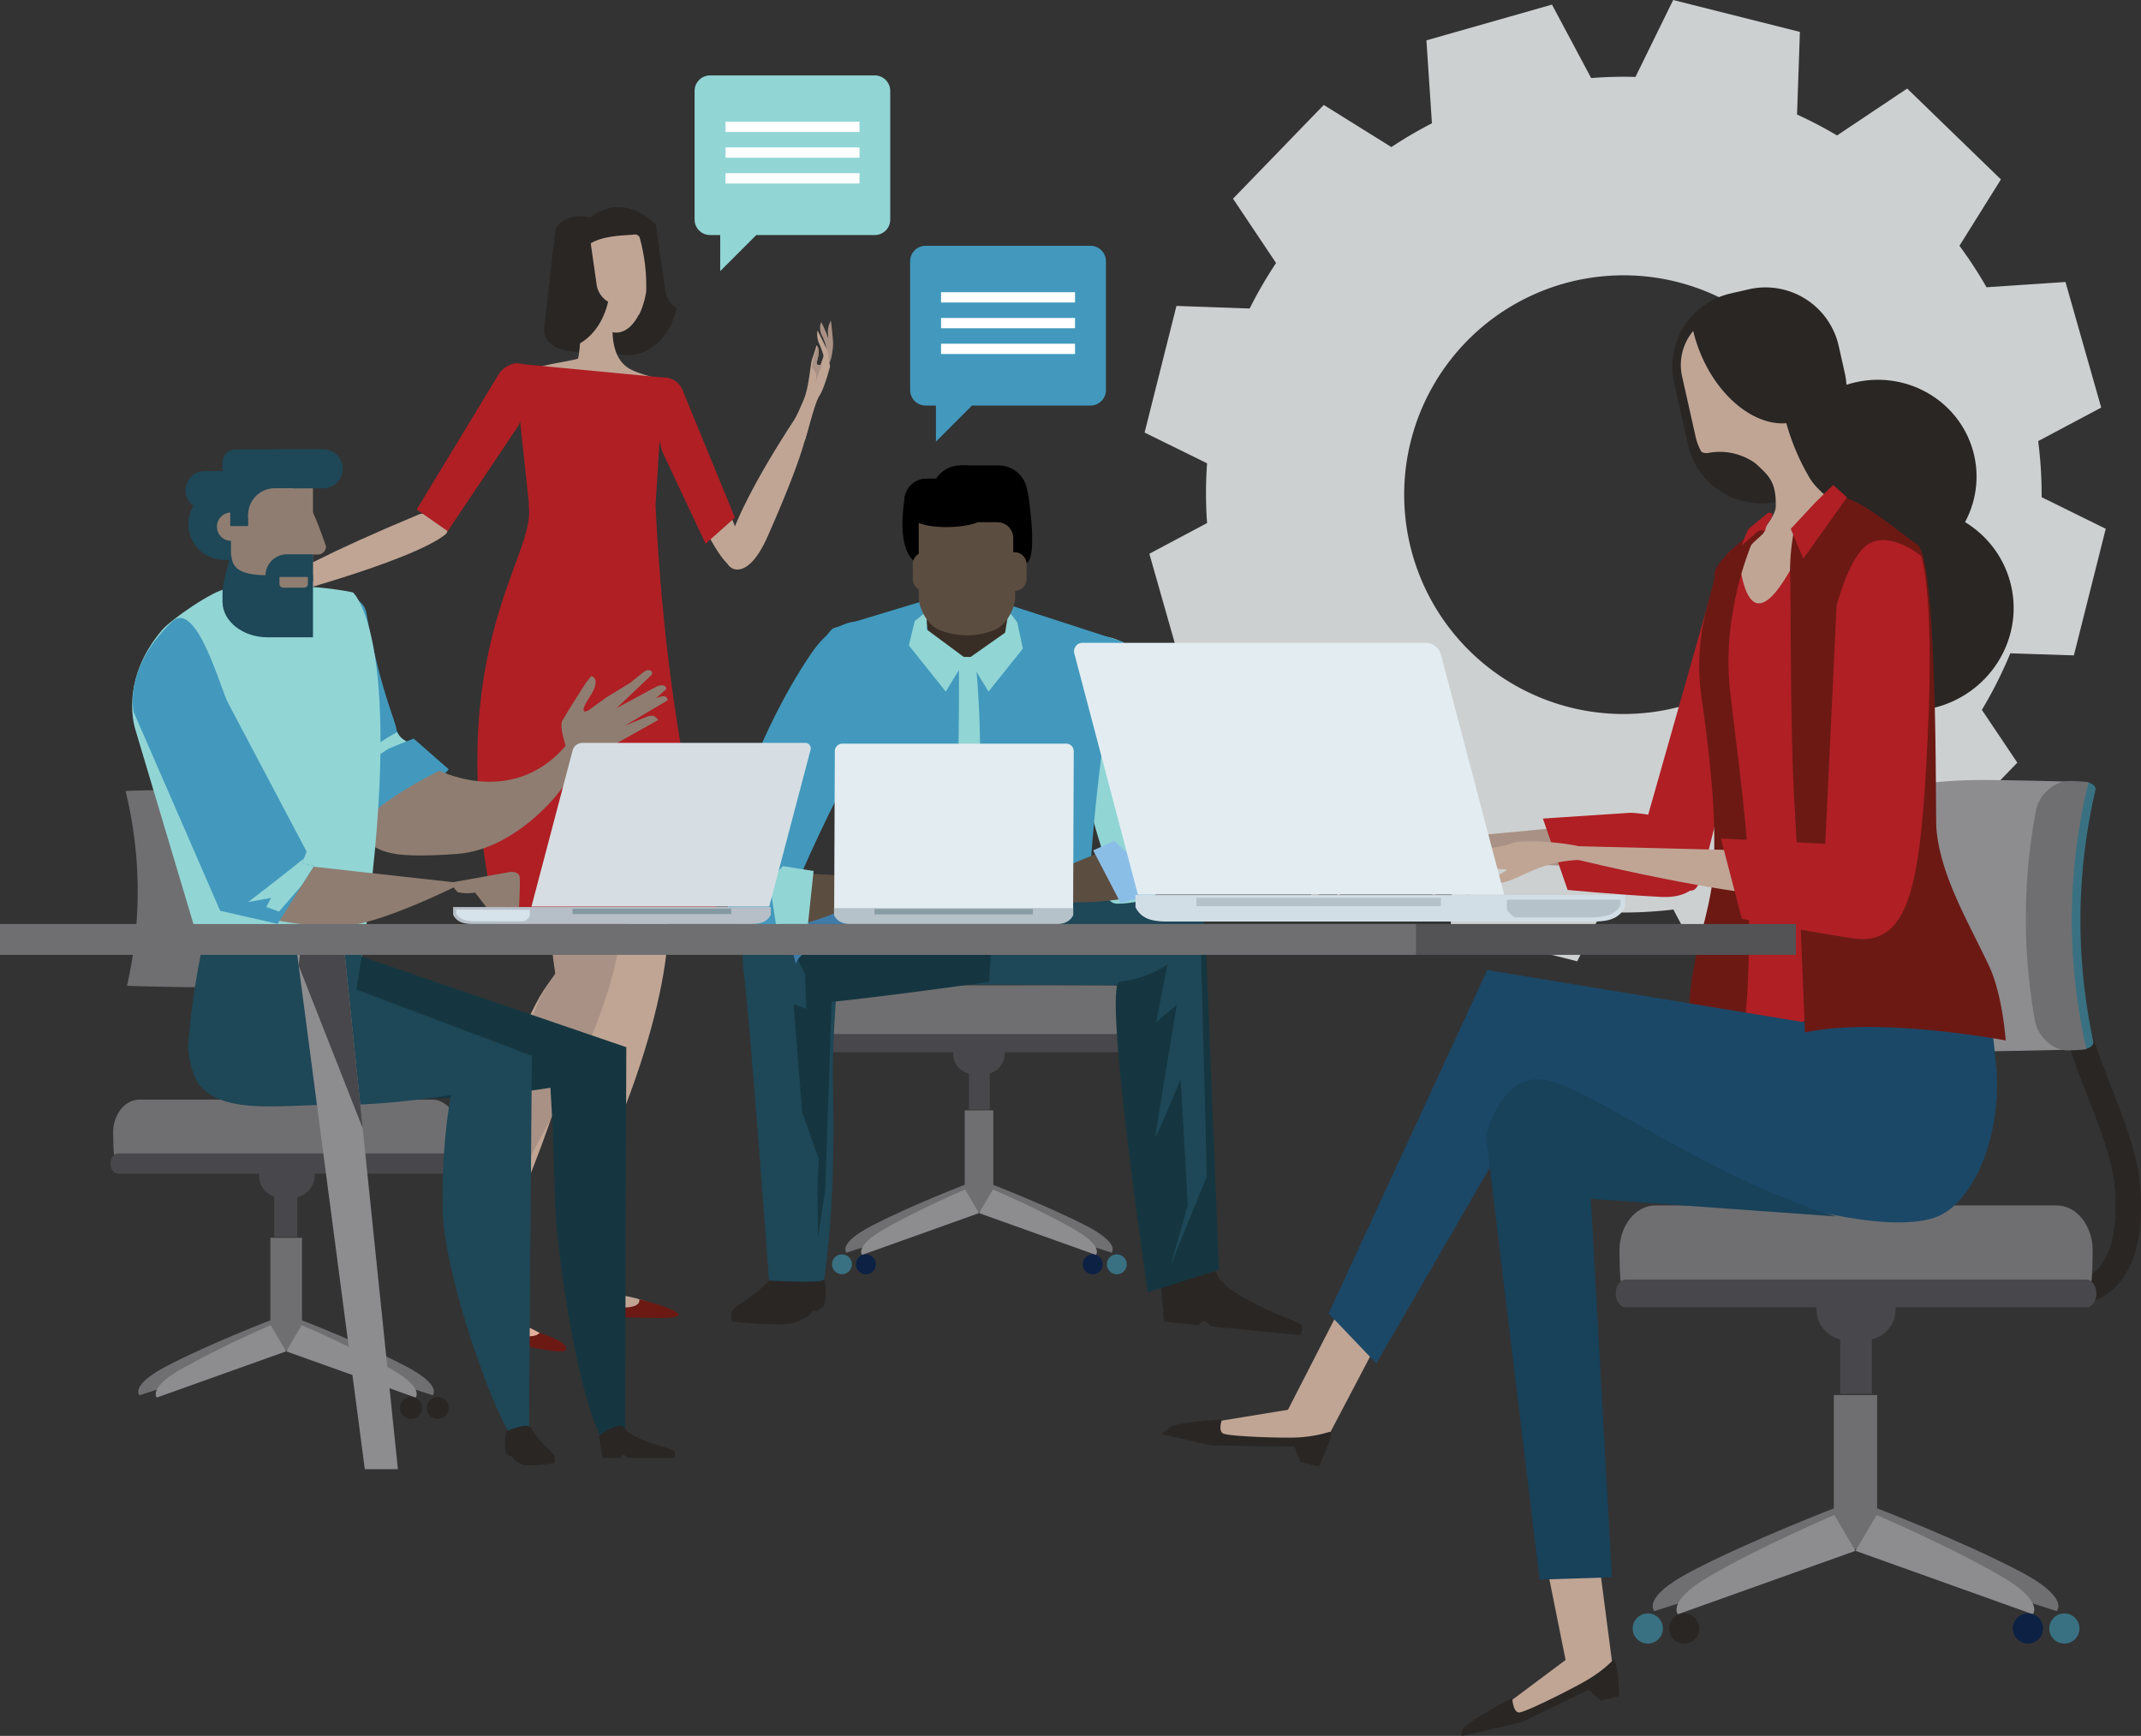 <svg id="af31a253-fca3-46d7-a042-11975f8eaaef" data-name="Layer 1" xmlns="http://www.w3.org/2000/svg" xmlns:xlink="http://www.w3.org/1999/xlink" width="567.8" height="460.34" viewBox="0 0 567.8 460.34"><rect x="0" y="0" width="567.8" height="460.34" fill="#333333" stroke="none"/><defs><clipPath id="a05d001f-58cf-4c51-b2bb-d26d3ee54a61"><rect width="567.8" height="460.34" fill="none"/></clipPath></defs><g clip-path="url(#a05d001f-58cf-4c51-b2bb-d26d3ee54a61)"><path d="M446.51,187.12a58.17,58.17,0,1,1,40-71.87,58.16,58.16,0,0,1-40,71.87M550,173.8l8.45-33.57-17-8.38a111.38,111.38,0,0,0-.92-14.87l16.72-8.89-9.48-33.31-20.94,1.4a110.68,110.68,0,0,0-7.18-11l11-17.6-24.86-24.1-18.6,12.44a112.48,112.48,0,0,0-10.61-5.55l.76-21.91L443.73,0l-10,20.4a110.09,110.09,0,0,0-11.75.3L411.59,1.22l-33.3,9.48,1.46,22A111.26,111.26,0,0,0,369,39L351.07,27.83,327,52.69l11.42,17.06a110.51,110.51,0,0,0-7,12.06L312,81.13l-8.45,33.58,16.57,8.15a108.87,108.87,0,0,0,0,15.85l-15.31,8.14,9.48,33.3,16.45-1.09a110.86,110.86,0,0,0,8.84,15.24l-8.17,13.07,24.86,24.1,12.53-8.39a110.52,110.52,0,0,0,16.41,9.13l-.5,14.28,33.58,8.44,6.44-13.09a110.76,110.76,0,0,0,19.05-.64l6.64,12.5,33.31-9.47-1-15.23a110.36,110.36,0,0,0,15.42-9.9l12.82,8L535,202.25l-9.4-14a112.49,112.49,0,0,0,7.54-15Z" fill="#cdd0d0"/></g><g clip-path="url(#a05d001f-58cf-4c51-b2bb-d26d3ee54a61)"><path d="M493.65,103.62c-2.51.75-2.36.59-2.36.59a9.71,9.71,0,0,1-1.86,5.82c-1,1.22-4.65,4.65-4.65,4.65l-5.39,5.15L476.71,122s-1.62,1.12-1.78,1.72c-.46,1.72,1,1.43,1,1.43l11.15-7.59-8.42,9.81s-.87,1.44-.33,2.13.87.27.87.27l12.08-8.86-3.78,5.55s-.81,1.43-.33,2.13.66,1,.66,1l9.22-10.23s-.9-16.52-3.42-15.77" fill="#e8d6b9"/></g><g clip-path="url(#a05d001f-58cf-4c51-b2bb-d26d3ee54a61)"><path d="M488.28,119.68l-5.52,7.26a7.4,7.4,0,0,0-1.65,2.58,1.2,1.2,0,0,0,.81,1.53l9.38-10.12Z" fill="#e8d6b9"/></g><g clip-path="url(#a05d001f-58cf-4c51-b2bb-d26d3ee54a61)"><path d="M275,170.73c-2.23,1.28-6.51,3.17-5.06,4l7.8-3.08,4.11.08,2.38,2.3,1.55-2.3c1-.25,1.78-.54,1.28-2.22l.69-.94c-3.08-.6-4.36-.94-5.31-.77l-3.85,1a16.89,16.89,0,0,0-3.59,1.88" fill="#e8d6b9"/></g><g clip-path="url(#a05d001f-58cf-4c51-b2bb-d26d3ee54a61)"><path d="M176.42,77.17l-2.49-17.51c-3.2-3.38-7.31-5.2-11.5-4.6-8.08,1.15-13.38,10.82-11.85,21.59s9.33,18.57,17.4,17.43c5.66-.81,10-5.79,11.49-12.39a6.38,6.38,0,0,1-3.05-4.52" fill="#292624"/></g><g clip-path="url(#a05d001f-58cf-4c51-b2bb-d26d3ee54a61)"><path d="M144.34,87.21C144,90,147,92.63,150.91,93.07l9,1c3.95.45,7.4-1.46,7.71-4.26l2.87-25.51c.31-2.79-2.63-5.42-6.57-5.87l-9-1c-3.94-.45-7.39,1.46-7.7,4.26Z" fill="#292624"/></g><g clip-path="url(#a05d001f-58cf-4c51-b2bb-d26d3ee54a61)"><path d="M167.77,98.21c5.33,2.32,8,1.61,3.92,3.32-2,2.39-27-1-28.36-4.11-.22-.53,9.95-2,10-2.38A32.07,32.07,0,0,0,153,81.68a.77.77,0,0,1,.67-.7c1.9.06,3.81.08,5.72.14.32,0,4,.85,3.21,2.64-.42,4.9-.44,12,5.2,14.45" fill="#c0a595"/></g><g clip-path="url(#a05d001f-58cf-4c51-b2bb-d26d3ee54a61)"><path d="M169.5,83.44c.09-.18.17-.36.25-.54l.08-.17c.1-.22.19-.45.29-.69,0-.07,0-.13.07-.19s.13-.36.19-.55l.11-.3.15-.47c0-.11.06-.22.1-.33s.11-.42.17-.63.08-.32.11-.48.08-.3.11-.44l.09-.45c0-.13.05-.26.08-.4l.06-.31h0A47.58,47.58,0,0,0,169.64,63a1.3,1.3,0,0,0-1.43-.8c-4.4.48-17.81-.17-14.37,12.06h0s.2,1.08.3,1.56l0,.13c.11.48.22,1,.35,1.42a.64.64,0,0,0,0,.09c.13.48.27.94.42,1.39a.08.08,0,0,0,0,0c1.9,5.76,5.26,9.57,8.82,9.34,2.07-.14,3.9-1.64,5.27-4h0l0,0c.1-.19.21-.38.3-.57l.09-.17" fill="#c0a595"/></g><g clip-path="url(#a05d001f-58cf-4c51-b2bb-d26d3ee54a61)"><path d="M218.71,96.19s.93.44,1.32-.27a14.54,14.54,0,0,0,.92-4.79c0-1.06-.58-6.11-.58-6.11a5.91,5.91,0,0,0-.78,3.61c.35,3-.88,7.56-.88,7.56" fill="#a99185"/></g><g clip-path="url(#a05d001f-58cf-4c51-b2bb-d26d3ee54a61)"><path d="M218.8,95.49c.85-1.72.41-3.89-.72-6.33a4.37,4.37,0,0,1-.3-3.76,31.36,31.36,0,0,1,2.15,5.18,9.44,9.44,0,0,1,.65,3.34c-.13,3.33-4,6-1.78,1.57" fill="#a99185"/></g><g clip-path="url(#a05d001f-58cf-4c51-b2bb-d26d3ee54a61)"><path d="M172.64,345.55a42,42,0,0,0-7.47-2c-3.22-.66-5.66-.69-6.8-1.92-1.88-2-.55-8.3-1.49-8.1-4.57,1-6.48,11.76-3.84,13.14s17.66,1.17,18.89,1.09,1.09-2.45.71-2.17" fill="#c0a595"/></g><g clip-path="url(#a05d001f-58cf-4c51-b2bb-d26d3ee54a61)"><path d="M153.71,193.93a64.16,64.16,0,0,0-17-.87c.82,7.39,2,15.48,3.5,24.18,6-7.34,18.78-4.34,21.83-1.07.7-5,1.24-10.1,1.59-15.4.1-1.52.16-3,.19-4.55-3.25-.87-6.63-1.65-10.1-2.29" fill="#e3ae9a"/></g><g clip-path="url(#a05d001f-58cf-4c51-b2bb-d26d3ee54a61)"><path d="M118.22,141.65c-9.06,7.39-48.16,17.56-48.16,17.56s-8.43-2.12,41.11-22.82c2.47-1,9.29,3.44,7,5.26" fill="#c0a595"/></g><g clip-path="url(#a05d001f-58cf-4c51-b2bb-d26d3ee54a61)"><path d="M67.71,161.16s-3.13,1.17-4.07,2.55c-.66,1-3,6-3,6a6.49,6.49,0,0,0,2.81-2.9,22.2,22.2,0,0,1,4.26-5.64" fill="#e3ae9a"/></g><g clip-path="url(#a05d001f-58cf-4c51-b2bb-d26d3ee54a61)"><path d="M65.07,163.89c-2,.53-3.51,2.46-4.7,5.13a4.82,4.82,0,0,1-2.9,2.94,33.57,33.57,0,0,1,2.74-5.48c.61-1.06,1.28-2.1,2-3.1,2.25-3.29,8.11-.85,2.9.51" fill="#e3ae9a"/></g><g clip-path="url(#a05d001f-58cf-4c51-b2bb-d26d3ee54a61)"><path d="M70.8,159.86c-.34,1.43-2.6,3.06-2.53,4a10.1,10.1,0,0,0,1.06,4c-3.06-.37-3-4.75-4.17-6.25s6.52-5.45,5.64-1.75" fill="#e3ae9a"/></g><g clip-path="url(#a05d001f-58cf-4c51-b2bb-d26d3ee54a61)"><path d="M86.47,152.59c-5.33,1.37-11.48,2.82-14,4.75-3.64,2.74-4.31,5.75-7.37,6.55a8.85,8.85,0,0,0-1,.38c-.86.35-1.88.58-2.22.77s-1.39.94-1.11.49c2.53-4,5.74-8.28,6.76-8.82,2.07-1.13,13.81-6.84,18.61-8.06,5.41-1.38,7.53,2.09.33,3.94" fill="#c0a595"/></g><g clip-path="url(#a05d001f-58cf-4c51-b2bb-d26d3ee54a61)"><path d="M65,163.44s-.3-1.1-1.16-.91a15.77,15.77,0,0,0-4.61,2.68c-.9.72-4.63,4.84-4.63,4.84a6.45,6.45,0,0,0,3.55-1.94c2.19-2.41,6.85-4.67,6.85-4.67" fill="#e3ae9a"/></g><g clip-path="url(#a05d001f-58cf-4c51-b2bb-d26d3ee54a61)"><path d="M93.56,144.85c3.51,1.41,13.72-1.34,13.74.64-9.37,5.61-37.82,10.24-37.82,10.24Z" fill="#c0a595"/></g><g clip-path="url(#a05d001f-58cf-4c51-b2bb-d26d3ee54a61)"><path d="M182.93,116.62c4.86,3.6,9.18,16.25,12.52,24.26a14.69,14.69,0,0,1,1.19,7.93S195,159.4,182.38,130.54c-3.16-7.22-1.28-15.27.55-13.92" fill="#c0a595"/></g><g clip-path="url(#a05d001f-58cf-4c51-b2bb-d26d3ee54a61)"><path d="M192.64,148.34c.07-10.66,19.15-38.76,19.15-38.76s10-8.47-8.27,32.81c-5.5,12.4-10.9,8.58-10.88,6" fill="#c0a595"/></g><g clip-path="url(#a05d001f-58cf-4c51-b2bb-d26d3ee54a61)"><path d="M218.77,93.39l.81.52.55,3.27s-1.47,5.77-2.81,7.76-3.36,10.9-3.9,11.9-5.82.94-5.82.94,4.24-8.48,5.63-12,1.66-9.18,2.15-10.57a37.13,37.13,0,0,0,1.14-3.63s1.21.63.1,4.43c-.29,1,1,.8,1,.8Z" fill="#c0a595"/></g><g clip-path="url(#a05d001f-58cf-4c51-b2bb-d26d3ee54a61)"><path d="M172.63,228.66c-2.1-1.13-6,1.5-8.8,6.79-5.46,10.39-7.35,24.71-8.61,42.44-1.32,18.76-1.6,32.75-1.54,44.33.06,11.43-5,27.3,3.6,25.94-.74-15.73,2.29-39,7.12-51.09,16.49-41.39,14.7-64.95,8.23-68.41" fill="#c0a595"/></g><g clip-path="url(#a05d001f-58cf-4c51-b2bb-d26d3ee54a61)"><path d="M143.11,353.49a36.8,36.8,0,0,0-5.77-2.64c-2.53-1-4.55-1.4-5.24-2.45-1.13-1.74-.43-6.72-1.25-6.73-4-.06-5.46,8.9-4.54,10.33,1.2,1.88,14.72,2.76,15.76,2.91s1.42-1.55,1-1.42" fill="#e3ae9a"/></g><g clip-path="url(#a05d001f-58cf-4c51-b2bb-d26d3ee54a61)"><path d="M149.79,262.62c-1.84-.72.22-7.2-3.43-2.93-6,6.95-11.31,22.76-12.4,31.31-1.75,13.57-4.83,35.11-5.65,44.29-.73,8.26-4.76,18.06,2.58,16.63,0-11.63,4.9-28.46,8.56-37.46,12.49-30.74,16-49.67,10.34-51.84" fill="#c0a595"/></g><g clip-path="url(#a05d001f-58cf-4c51-b2bb-d26d3ee54a61)"><path d="M143.1,353.47c-2.2,2.53-10.86-1-13.32-1.62-4.3-1-3.84-2.56-3.86-2.5-.44,1.39-1,3.31,1.32,4.35,2.15.95,4.82,1.16,7,1.89s14.9,3.89,15.79,2.4c1.18-2-6.85-4.58-6.89-4.52" fill="#6c1914"/></g><g clip-path="url(#a05d001f-58cf-4c51-b2bb-d26d3ee54a61)"><path d="M159.82,173.19c-3.18-.82-3.42,1.57-6.15,7.48-5.38,11.56-9.16,28.81-8.84,47.32.37,21.69,3.41,40.69,7.85,52.72,4.93-8.44,8.32-13.26,12-32.11,8.23-41.74,4.88-72.9-4.9-75.41" fill="#a99185"/></g><g clip-path="url(#a05d001f-58cf-4c51-b2bb-d26d3ee54a61)"><path d="M153.77,253.23c-1.67-.85-5,2.81-7.52,6.38-4.92,7-7,15.77-9.84,27.86-3.29,14.17-4.62,26.84-4,35.11,3.88-6.14,7.18-14.1,11.7-22.32,27.36-49.68,14.86-44.45,9.7-47" fill="#a99185"/></g><g clip-path="url(#a05d001f-58cf-4c51-b2bb-d26d3ee54a61)"><path d="M160.68,170.55c-3.17-.67-3.31,1.51-5.79,6.95C150,188.17,146.94,204,148,220.85c1,15.78,3.51,30,7,40.56.87,2.68,4.4,2.77,5.1.34a198,198,0,0,0,5-25.67c5.52-38.32,5.41-63.46-4.35-65.53" fill="#a99185"/></g><polygon points="173.8 134.87 140.38 134.59 136.29 96.36 175.95 100.13 173.8 134.87" fill="#af1f24"/><g clip-path="url(#a05d001f-58cf-4c51-b2bb-d26d3ee54a61)"><path d="M132.9,249.82q28.33-4.17,56.68-8.32c2.15,0-12.15-34.82-15.71-107q-16.85-.33-33.7-.63c2.58,14.16-25.76,39.65-7.27,116" fill="#af1f24"/></g><g clip-path="url(#a05d001f-58cf-4c51-b2bb-d26d3ee54a61)"><path d="M118.73,140.86l18.86-28.11,4.84-12.67a5,5,0,0,0-2-2.56l-.64-.41c-2.48-1.6-5.92-.52-7.69,2.4l-21.6,35.61Z" fill="#af1f24"/></g><g clip-path="url(#a05d001f-58cf-4c51-b2bb-d26d3ee54a61)"><path d="M187.13,144.2l-11.5-24.47L171,102.64a5.25,5.25,0,0,1,2.49-1.93l.71-.27a5.32,5.32,0,0,1,6.86,3.11l13.84,33.71Z" fill="#af1f24"/></g><g clip-path="url(#a05d001f-58cf-4c51-b2bb-d26d3ee54a61)"><path d="M157.38,338.85a.2.2,0,0,0,.2.18l.38,0a.2.2,0,0,0,0-.39l-.38,0a.18.18,0,0,0-.18.2" fill="#c0a595"/></g><g clip-path="url(#a05d001f-58cf-4c51-b2bb-d26d3ee54a61)"><path d="M169.52,344.52c.79,3.61-10.2,2-13,1a32.64,32.64,0,0,0-4.44-1.25l-.34,0a2.38,2.38,0,0,0,0,.26c0,2-.94,4.58,2.21,4.63l19.76.35c16.14.29-4.12-5-4.1-4.94" fill="#6c1914"/></g><g clip-path="url(#a05d001f-58cf-4c51-b2bb-d26d3ee54a61)"><path d="M219,97.53s.92-2.91.46-4.37c-.33-1-2.65-5.53-2.65-5.53a5.92,5.92,0,0,0,.51,3.66A20.28,20.28,0,0,1,219,97.53" fill="#c0a595"/></g><g clip-path="url(#a05d001f-58cf-4c51-b2bb-d26d3ee54a61)"><path d="M217.61,96.83s-.85.2-1.13-.07a6,6,0,0,0,.08.8c.05.5-.22,3.92-.22,3.92a27.34,27.34,0,0,1,1-3.09,13.25,13.25,0,0,0,.67-2.3c0-.1,0-.29,0-.49Z" fill="#a99185"/></g><g clip-path="url(#a05d001f-58cf-4c51-b2bb-d26d3ee54a61)"><path d="M216.62,96c.75-2.56.45-3.68.17-4.14-.17.61-.47,1.57-.95,2.92a19.49,19.49,0,0,0-.49,2.73,4.58,4.58,0,0,1,1.22,2.53c.07.37.75-1.87.86-3.23-.33,0-1,0-.81-.81" fill="#a99185"/></g><g clip-path="url(#a05d001f-58cf-4c51-b2bb-d26d3ee54a61)"><path d="M161.23,80a6.35,6.35,0,0,1-3-4.51l-2.5-17.51c-.15-.17-.31-.31-.47-.46l-.31,0c-3.94-.45-7.39,1.46-7.7,4.26l-2.87,25.51c-.25,2.16,1.46,4.2,4.06,5.23a12.26,12.26,0,0,0,1.35-.1c5.65-.81,9.94-5.78,11.48-12.39" fill="#292624"/></g><g clip-path="url(#a05d001f-58cf-4c51-b2bb-d26d3ee54a61)"><path d="M262.86,314l-4.32,6.58,36.26,11.61s2.42-2.31-6.48-7C278,319.85,262.86,314,262.86,314" fill="#6f6f71"/></g><g clip-path="url(#a05d001f-58cf-4c51-b2bb-d26d3ee54a61)"><path d="M256.42,314l4.31,6.58-36.25,11.61s-2.43-2.31,6.47-7c10.36-5.42,25.47-11.23,25.47-11.23" fill="#6f6f71"/></g><rect x="255.85" y="294.45" width="7.58" height="26.98" fill="#6f6f71"/><g clip-path="url(#a05d001f-58cf-4c51-b2bb-d26d3ee54a61)"><path d="M263.34,315.42l-3.69,6.29,31,11.08s2.08-2.21-5.54-6.65c-8.87-5.17-21.8-10.72-21.8-10.72" fill="#8d8c8f"/></g><g clip-path="url(#a05d001f-58cf-4c51-b2bb-d26d3ee54a61)"><path d="M255.93,315.42l3.7,6.29-31,11.08s-2.08-2.21,5.54-6.65c8.87-5.17,21.8-10.72,21.8-10.72" fill="#8d8c8f"/></g><g clip-path="url(#a05d001f-58cf-4c51-b2bb-d26d3ee54a61)"><path d="M287.17,335.28a2.64,2.64,0,1,0,2.63-2.63,2.64,2.64,0,0,0-2.63,2.63" fill="#0c2144"/></g><g clip-path="url(#a05d001f-58cf-4c51-b2bb-d26d3ee54a61)"><path d="M227,335.28a2.64,2.64,0,1,0,2.63-2.63,2.64,2.64,0,0,0-2.63,2.63" fill="#0c2144"/></g><g clip-path="url(#a05d001f-58cf-4c51-b2bb-d26d3ee54a61)"><path d="M293.54,335.28a2.64,2.64,0,1,0,2.64-2.63,2.64,2.64,0,0,0-2.64,2.63" fill="#397182"/></g><g clip-path="url(#a05d001f-58cf-4c51-b2bb-d26d3ee54a61)"><path d="M220.66,335.28a2.63,2.63,0,1,0,2.63-2.63,2.64,2.64,0,0,0-2.63,2.63" fill="#397182"/></g><rect x="256.96" y="284.57" width="5.54" height="9.7" fill="#48474b"/><g clip-path="url(#a05d001f-58cf-4c51-b2bb-d26d3ee54a61)"><path d="M252.8,279.44a5.41,5.41,0,0,0,5.41,5.41h3.05a5.41,5.41,0,0,0,0-10.81h-3.05a5.41,5.41,0,0,0-5.41,5.4" fill="#48474b"/></g><g clip-path="url(#a05d001f-58cf-4c51-b2bb-d26d3ee54a61)"><path d="M218.54,274.5c-.13-.64-.21-4.62-.21-5.31,0-4.37,2.82-7.9,6.3-7.9h70.2c3.48,0,6.3,3.54,6.3,7.9,0,.69-.07,4.67-.21,5.31Z" fill="#6f6f71"/></g><g clip-path="url(#a05d001f-58cf-4c51-b2bb-d26d3ee54a61)"><path d="M301.78,276.64c0,1.34-.78,2.42-1.74,2.42H219.43c-1,0-1.75-1.08-1.75-2.42s.79-2.42,1.75-2.42H300c1,0,1.74,1.08,1.74,2.42" fill="#48474b"/></g><g clip-path="url(#a05d001f-58cf-4c51-b2bb-d26d3ee54a61)"><path d="M246.21,261.07s45.14.1,62.57.36c12.06.19,13.15-17,8.4-19.59-14.44-7.86-59.49-11.9-59.49-11.9l-30.64,28.14s1.72,0,19.16,3" fill="#1e4757"/></g><g clip-path="url(#a05d001f-58cf-4c51-b2bb-d26d3ee54a61)"><path d="M288.77,169s11.61-3.24,16.66,11.91c7.75,23.27,7.07,44.59,6,49.14-.5,2.1-2,9.32-15,9.6-5.26.11-3.15-11.16-3.15-11.16a243.86,243.86,0,0,1-7-25.76c-3.59-16.19,2.43-33.73,2.43-33.73" fill="#92d5d5"/></g><g clip-path="url(#a05d001f-58cf-4c51-b2bb-d26d3ee54a61)"><path d="M298,170.26l-29.76-9.63-22.53-1.51L221,166.59s-8.07,5.57-.57,23.46S225,236,225,236l63.69,2a519.64,519.64,0,0,1,5.43-51.85c.94-5.78,1.06-12.6,3.83-15.92" fill="#4299bd"/></g><g clip-path="url(#a05d001f-58cf-4c51-b2bb-d26d3ee54a61)"><path d="M254.26,236.78h3.25A270.25,270.25,0,0,0,257,161l-2.94,1.74c.82,25.51-.58,51,.19,74.05" fill="#92d5d5"/></g><g clip-path="url(#a05d001f-58cf-4c51-b2bb-d26d3ee54a61)"><path d="M266.92,167.65c-.44,3.44-3.25,6.43-6.21,6.56H252.3c-3-.14-5.77-3.12-6.21-6.56l-2.07-17c-.46-3.4,1.56-10.24,6-12.26a16.12,16.12,0,0,1,12.88,0c4.48,2,6.51,8.86,6.05,12.26l-2.07,17" fill="#382e25"/></g><polygon points="256.17 174.64 250.82 183.4 241.03 171.16 242.58 164.72 245.75 162.11 245.79 166.96 256.17 174.64" fill="#92d5d5"/><polygon points="256.82 174.64 262.16 183.4 271.27 172 269.77 165.01 267.49 162.06 266.56 167.78 256.82 174.64" fill="#92d5d5"/><g clip-path="url(#a05d001f-58cf-4c51-b2bb-d26d3ee54a61)"><path d="M254.65,123.43a7.57,7.57,0,0,0-6.36,3.49h-2.6a5.93,5.93,0,0,0-5.89,6s-2,11.52,2.27,15.52c1.45,1.35,1.87-.72,1.87-.72v-6a4.19,4.19,0,0,1,4.14-4.22h1.12a7.66,7.66,0,0,0,7.6-7.73v-6.32Z"/></g><g clip-path="url(#a05d001f-58cf-4c51-b2bb-d26d3ee54a61)"><path d="M248.73,153.51a3.19,3.19,0,0,1-3.2,3.19h-.27a3.19,3.19,0,0,1-3.19-3.19v-3.88a3.19,3.19,0,0,1,3.19-3.19h.27a3.18,3.18,0,0,1,2.92,1.9" fill="#5c4d41"/></g><g clip-path="url(#a05d001f-58cf-4c51-b2bb-d26d3ee54a61)"><path d="M252.42,129.31v-4.88l2.39-1h10.08a7.66,7.66,0,0,1,7.6,7.73V137H260a7.66,7.66,0,0,1-7.59-7.72"/></g><g clip-path="url(#a05d001f-58cf-4c51-b2bb-d26d3ee54a61)"><path d="M269.21,158.41c0,2.67-2.06,7.21-5.45,8.64a19.56,19.56,0,0,1-14.66,0c-3.4-1.43-5.43-6-5.45-8.64v-22.8c0-2.69,2.67-5,6-5h13.59c3.31.06,6,2.32,6,5Z" fill="#5c4d41"/></g><g clip-path="url(#a05d001f-58cf-4c51-b2bb-d26d3ee54a61)"><path d="M258,124.43a7.57,7.57,0,0,1,6.36,3.49h2.6c3.25,0,5.89,1.2,5.89,4.51,0,0,2,13,0,16.28-1,1.7-4.14,0-4.14,0v-6a4.19,4.19,0,0,0-4.15-4.22h-5.29c-4.42,2-17.84,2-17.84-2.32l10.25-11.73Z"/></g><g clip-path="url(#a05d001f-58cf-4c51-b2bb-d26d3ee54a61)"><path d="M265.6,149.63a3.19,3.19,0,0,1,3.2-3.19h.26a3.19,3.19,0,0,1,3.19,3.19v3.88a3.2,3.2,0,0,1-3.19,3.2h-.26a3.21,3.21,0,0,1-2.93-1.91" fill="#5c4d41"/></g><g clip-path="url(#a05d001f-58cf-4c51-b2bb-d26d3ee54a61)"><path d="M194.33,347.39c-.69.85-.18,3.06-.18,3.06s12.15,1.36,16.06.44a21.27,21.27,0,0,0,4.35-2c.27-.16.75-1.09,1-1.25.49-.29.75.2,1.17-.07a13.13,13.13,0,0,0,1.85-1.28c1.07-5.57-.35-7.82-.35-7.82s-10.35-3.44-12.29-1c-4.56,5.64-10.1,8.16-11.62,10" fill="#292624"/></g><g clip-path="url(#a05d001f-58cf-4c51-b2bb-d26d3ee54a61)"><path d="M307.91,341.33l.84,9.18,9.19.9s.64-1.23,1.41-1.15,1.38,1.42,2.27,1.51l4.94.48L345,354.06s.6-1.86.16-2.56a8.86,8.86,0,0,0-2.71-1.48c-4.61-1.8-17.79-7.3-19.71-12.06-2.33-5.8-14.83,3.37-14.83,3.37" fill="#292624"/></g><g clip-path="url(#a05d001f-58cf-4c51-b2bb-d26d3ee54a61)"><path d="M294,225.11,262.93,237.8s22.05,3.15,35.83.34c9.32-1.9-4.32-13.43-4.75-13" fill="#5c4d41"/></g><g clip-path="url(#a05d001f-58cf-4c51-b2bb-d26d3ee54a61)"><path d="M223.48,244.45s-3,28.37-2.57,43.37c.32,11.32.36,33-2.34,51.49-.16,1.13-14.62.28-14.62.28s-5.18-70.35-6.72-81.93,2.94-20,26.25-13.21" fill="#1e4757"/></g><g clip-path="url(#a05d001f-58cf-4c51-b2bb-d26d3ee54a61)"><path d="M314.39,251.29s-4.66,7.35-17.44,9.09c-4.62.63,7.45,82.35,7.45,82.35l18.87-6-3.64-90.37Z" fill="#153640"/></g><g clip-path="url(#a05d001f-58cf-4c51-b2bb-d26d3ee54a61)"><path d="M262.31,260.38s-24.68,3.52-41.15,5.25c-6,.63-11.27-16.27-12-17a12.39,12.39,0,0,0-8.6-4.2c3.56-3.86,22-7.44,41.36-12s22.25-1.68,22.25-1.68Z" fill="#153640"/></g><g clip-path="url(#a05d001f-58cf-4c51-b2bb-d26d3ee54a61)"><path d="M242,232.46c-19.32,4.53-37.8,8.11-41.36,12a12.39,12.39,0,0,1,8.6,4.2c.19.2,1.31,5.61,2.1,7.56-3.15-5.67,42.24-21.67,52-25.82-1.82-.58-7.16-1.24-21.38,2.09" fill="#3e7ba8"/></g><polygon points="220.74 260.17 218.85 315.39 216.96 328.19 216.75 315.39 217.17 307.41 212.76 295.02 210.45 266.26 213.81 267.52 213.39 254.93 220.74 260.17" fill="#153640"/><g clip-path="url(#a05d001f-58cf-4c51-b2bb-d26d3ee54a61)"><path d="M313.75,244.43l4.61,1.26L320.05,312l-9.66,23.72L315,319.59l-1.88-33.38s-6.72,16.16-6.72,15.32,5.67-35.06,5.67-35.06-6.3,5.25-5.67,5,3.78-23.93,7.35-27.08" fill="#1e4757"/></g><g clip-path="url(#a05d001f-58cf-4c51-b2bb-d26d3ee54a61)"><path d="M234.61,166.86s-9.92-7.77-19.62,6.65c-14.23,21.14-20.4,43.62-22.66,50.13-1.73,5-.78,19.1,5,24.92,1.4,1.4,9.79.28,9.79.28l5.52-3.82-2.31-4.44-.13-3.5s7-17,15.71-33.08,8.66-37.14,8.66-37.14" fill="#4299bd"/></g><g clip-path="url(#a05d001f-58cf-4c51-b2bb-d26d3ee54a61)"><path d="M210.36,231.49l32.21,1.68s-31,14.23-32,11.78c-5.81-13.9-.16-13.46-.16-13.46" fill="#5c4d41"/></g><g clip-path="url(#a05d001f-58cf-4c51-b2bb-d26d3ee54a61)"><path d="M228.08,230.5c1.88-.91,1.71-.92,1.71-.92A7.71,7.71,0,0,0,234,232c1.24.19,5.24.24,5.24.24l5.93.15,2.75-.16a5,5,0,0,1,2,.07c1.2.77.18,1.38.18,1.38l-10.63,1.51,10.21,1.27s1.28.38,1.35,1.07-.38.63-.38.63l-11.86,1.26,5.2,1.25s1.24.4,1.34,1.07.15.94.15.94l-10.91-1.07s-8.33-10.21-6.45-11.11" fill="#c0a595"/></g><g clip-path="url(#a05d001f-58cf-4c51-b2bb-d26d3ee54a61)"><path d="M239.86,237.07l7.14,1.3a6,6,0,0,1,2.35.64,1,1,0,0,1,.34,1.33l-10.94-.92Z" fill="#c0a595"/></g><g clip-path="url(#a05d001f-58cf-4c51-b2bb-d26d3ee54a61)"><path d="M284.63,242.69s0-.05,0-.07l0-2H221.18v2a.15.15,0,0,0,0,.07l.22.38c1.08,1.76,3,2.07,5.24,2.07h52.53c2.23,0,4.16-.31,5.25-2.07Z" fill="#b5c2c9"/></g><rect x="231.92" y="241.06" width="42.01" height="1.43" fill="#889ca6"/><g clip-path="url(#a05d001f-58cf-4c51-b2bb-d26d3ee54a61)"><path d="M284.59,240.81l.17-41.6a2,2,0,0,0-2-2H223.4a2,2,0,0,0-2,2l-.17,41.6Z" fill="#e3edf1"/></g><polygon points="206.18 247.57 203.97 233.46 207.64 229.69 215.77 230.98 214.11 246.61 206.18 247.57" fill="#92d5d5"/><polygon points="304.92 237.44 305.77 232.25 295.48 223.01 289.92 225.52 297.19 239.46 304.92 237.44" fill="#8bbee7"/><g clip-path="url(#a05d001f-58cf-4c51-b2bb-d26d3ee54a61)"><path d="M72.33,349.9l4.77,7.27L37,370s-2.67-2.55,7.16-7.7c11.45-6,28.14-12.4,28.14-12.4" fill="#6f6f71"/></g><g clip-path="url(#a05d001f-58cf-4c51-b2bb-d26d3ee54a61)"><path d="M79.45,349.9l-4.77,7.27L114.75,370s2.68-2.55-7.16-7.7c-11.45-6-28.14-12.4-28.14-12.4" fill="#6f6f71"/></g><rect x="71.71" y="328.25" width="8.37" height="29.81" fill="#6f6f71"/><g clip-path="url(#a05d001f-58cf-4c51-b2bb-d26d3ee54a61)"><path d="M71.8,351.43l4.08,6.94-34.3,12.25s-2.29-2.44,6.12-7.35a266.38,266.38,0,0,1,24.1-11.84" fill="#8d8c8f"/></g><g clip-path="url(#a05d001f-58cf-4c51-b2bb-d26d3ee54a61)"><path d="M80,351.43l-4.08,6.94,34.3,12.25s2.29-2.44-6.12-7.35A266.38,266.38,0,0,0,80,351.43" fill="#8d8c8f"/></g><g clip-path="url(#a05d001f-58cf-4c51-b2bb-d26d3ee54a61)"><path d="M111.92,373.37a2.91,2.91,0,1,1-2.91-2.91,2.91,2.91,0,0,1,2.91,2.91" fill="#292624"/></g><g clip-path="url(#a05d001f-58cf-4c51-b2bb-d26d3ee54a61)"><path d="M119,373.37a2.91,2.91,0,1,1-2.91-2.91,2.91,2.91,0,0,1,2.91,2.91" fill="#292624"/></g><rect x="72.72" y="317.33" width="6.12" height="10.72" fill="#48474b"/><g clip-path="url(#a05d001f-58cf-4c51-b2bb-d26d3ee54a61)"><path d="M83.44,311.66a6,6,0,0,1-6,6H74.1a6,6,0,0,1,0-11.94h3.37a6,6,0,0,1,6,6" fill="#48474b"/></g><g clip-path="url(#a05d001f-58cf-4c51-b2bb-d26d3ee54a61)"><path d="M121.3,306.2c.15-.7.24-5.11.24-5.87,0-4.82-3.12-8.73-7-8.73H37c-3.84,0-7,3.91-7,8.73,0,.76.09,5.17.23,5.87Z" fill="#6f6f71"/></g><g clip-path="url(#a05d001f-58cf-4c51-b2bb-d26d3ee54a61)"><path d="M29.32,308.57c0,1.47.86,2.67,1.92,2.67h89.08c1.07,0,1.93-1.2,1.93-2.67s-.86-2.68-1.93-2.68H31.24c-1.06,0-1.92,1.2-1.92,2.68" fill="#48474b"/></g><g clip-path="url(#a05d001f-58cf-4c51-b2bb-d26d3ee54a61)"><path d="M33.66,261.41c1.91.14,14.07.35,16.17.38,13.31.16,24.78-2.34,25.41-5.62A113.55,113.55,0,0,0,75.59,215c-.57-3.28-12.21-5.78-25.8-5.61-2.14,0-14.55.24-16.49.38a111.61,111.61,0,0,1,.36,51.69" fill="#6f6f71"/></g><g clip-path="url(#a05d001f-58cf-4c51-b2bb-d26d3ee54a61)"><path d="M75,160.16s-11.35,4.06-.45,36.59,18.16,28.58,18.16,28.58l9-.87L119,204l-9.3-8.13-1.88.75a4.58,4.58,0,0,1-2.68-3.24c-.28-2.23-4.64-11.59-7.94-30.71-1.52-8.81-20-3.27-22.19-2.48" fill="#4299bd"/></g><g clip-path="url(#a05d001f-58cf-4c51-b2bb-d26d3ee54a61)"><path d="M116.53,204.36s22.4,11.44,36.51-10.71c4.19-6.58,2.4,1,.11,8.2s-16.22,23.52-32,24.61-21.86.21-24.82-5.26,20.24-16.84,20.24-16.84" fill="#8f7d71"/></g><g clip-path="url(#a05d001f-58cf-4c51-b2bb-d26d3ee54a61)"><path d="M97.29,199.16l5.68-3.68,2.36-1.34a4.93,4.93,0,0,0,2.48,2.45l-4.74,1.95-5.16,3.31-5.34,6.41Z" fill="#92d5d5"/></g><g clip-path="url(#a05d001f-58cf-4c51-b2bb-d26d3ee54a61)"><path d="M96,253.6l-42.41-.91-17.63-59s-4.64-12.87,7-26.59c2.31-2.72,13.51-10.58,17.3-11,19.4-2.22,33.35,1,33.35,1S108.33,169.85,96,253.6" fill="#92d5d5"/></g><g clip-path="url(#a05d001f-58cf-4c51-b2bb-d26d3ee54a61)"><path d="M165.78,379s-4.13,6.36-6.24,2.46c-6.32-11.7-12-48.63-12.37-63.78-.48-20.21-1.41-32.54-1.41-32.54l20.34-7.37Z" fill="#153640"/></g><g clip-path="url(#a05d001f-58cf-4c51-b2bb-d26d3ee54a61)"><path d="M94.45,253.18l71.75,24.56-18.82,10.5s-74,13-75.32-14.48c-1.1-23.1,22.39-20.58,22.39-20.58" fill="#153640"/></g><g clip-path="url(#a05d001f-58cf-4c51-b2bb-d26d3ee54a61)"><path d="M140.29,379.55s-3.72,3.41-5.83-.49c-6.32-11.7-16.69-42.79-17.05-57.94-.47-20.21,2.86-34.27,2.86-34.27l20.78-7.21Z" fill="#1e4757"/></g><g clip-path="url(#a05d001f-58cf-4c51-b2bb-d26d3ee54a61)"><path d="M72.2,254l68.41,25.81L121.88,290S52.45,303,51.11,275.5,72.2,254,72.2,254" fill="#1e4757"/></g><g clip-path="url(#a05d001f-58cf-4c51-b2bb-d26d3ee54a61)"><path d="M49.89,277c-.18,1.89.93,8.21,3,10.75C59.4,295.61,74.74,293,87,293c.67,0,4.08-9.55,4.08-9.55l5.11-31.21L53.27,253A207.39,207.39,0,0,0,49.89,277" fill="#1e4757"/></g><g clip-path="url(#a05d001f-58cf-4c51-b2bb-d26d3ee54a61)"><path d="M119.57,234.06l15.7-2.82s2.45-.26,2.56,1.42c.15,2.24-.25,9.51-.25,9.51l-2.82-1.74-4,2.47L126,236.69a12.08,12.08,0,0,1-4.45-.05c-.67-.17-2-2.58-2-2.58" fill="#8f7d71"/></g><g clip-path="url(#a05d001f-58cf-4c51-b2bb-d26d3ee54a61)"><path d="M81,229.6l41.58,4.62s-22.31,11.39-32.52,11.46a91.12,91.12,0,0,1-19.79-2.27Z" fill="#8f7d71"/></g><g clip-path="url(#a05d001f-58cf-4c51-b2bb-d26d3ee54a61)"><path d="M60.53,186.5l20.78,39.31L80.12,229l3.19.59L73.61,245l-15.22-3.47L35.48,188.88s-2.94-11.51,10.13-24c6.52-6.24,13.09,18.48,14.92,21.63" fill="#4299bd"/></g><g clip-path="url(#a05d001f-58cf-4c51-b2bb-d26d3ee54a61)"><path d="M65.81,239.22s9.83-7.51,14.83-11.61L80.12,229l3.19.59-3.39,5.31L74,241.75l-3.38-1.23,1.28-2.41Z" fill="#92d5d5"/></g><g clip-path="url(#a05d001f-58cf-4c51-b2bb-d26d3ee54a61)"><path d="M78.9,130.05a5.15,5.15,0,0,1-5.14,5.15H54.35a5.14,5.14,0,1,1,0-10.28H73.76a5.14,5.14,0,0,1,5.14,5.13" fill="#1e4757"/></g><g clip-path="url(#a05d001f-58cf-4c51-b2bb-d26d3ee54a61)"><path d="M79.09,139a9.49,9.49,0,0,1-9.49,9.5H59.46a9.5,9.5,0,0,1,0-19H69.6A9.49,9.49,0,0,1,79.09,139" fill="#1e4757"/></g><g clip-path="url(#a05d001f-58cf-4c51-b2bb-d26d3ee54a61)"><path d="M83,154.17V124.48c0-4.73-3.83,0-8.56,0H69.83A8.57,8.57,0,0,0,61.26,133v21.13Z" fill="#8f7d71"/></g><g clip-path="url(#a05d001f-58cf-4c51-b2bb-d26d3ee54a61)"><path d="M65.05,139.67a3.76,3.76,0,1,1-3.76-3.76,3.76,3.76,0,0,1,3.76,3.76" fill="#8f7d71"/></g><g clip-path="url(#a05d001f-58cf-4c51-b2bb-d26d3ee54a61)"><path d="M80.48,144.87a2.15,2.15,0,0,0,2.11,2.18h1.76a2.15,2.15,0,0,0,2.11-2.18s-3.85-11.28-5-11.28a3.56,3.56,0,0,0-1,2.19Z" fill="#8f7d71"/></g><g clip-path="url(#a05d001f-58cf-4c51-b2bb-d26d3ee54a61)"><path d="M71,152.55c-8.56,0-9.45-2.63-9.7-5.63,0,0-2.29,7.52-2.29,9.94v2.7c0,5.22,5.37,9.45,12,9.45H83V152.55Z" fill="#1e4757"/></g><g clip-path="url(#a05d001f-58cf-4c51-b2bb-d26d3ee54a61)"><path d="M83,147H76.11a5.71,5.71,0,0,0-5.71,5.71,6.09,6.09,0,0,0,.2,1.43H83Z" fill="#1e4757"/></g><g clip-path="url(#a05d001f-58cf-4c51-b2bb-d26d3ee54a61)"><path d="M74.11,153v1.9a1,1,0,0,0,1,.95h5.55a1,1,0,0,0,1-.95V153Z" fill="#8f7d71"/></g><g clip-path="url(#a05d001f-58cf-4c51-b2bb-d26d3ee54a61)"><path d="M80,119.2H62.44A3.43,3.43,0,0,0,59,122.63v6.85H80Z" fill="#1e4757"/></g><g clip-path="url(#a05d001f-58cf-4c51-b2bb-d26d3ee54a61)"><path d="M90.89,124.32a5.17,5.17,0,0,1-5.17,5.18H73.83a5.18,5.18,0,1,1,0-10.35H85.72a5.16,5.16,0,0,1,5.17,5.17" fill="#1e4757"/></g><rect x="61.06" y="127.01" width="4.75" height="12.5" fill="#1e4757"/><rect x="62.54" y="121.64" width="13.97" height="14.71" fill="#1e4757"/><g clip-path="url(#a05d001f-58cf-4c51-b2bb-d26d3ee54a61)"><path d="M65.81,136.54a7.07,7.07,0,0,1,7.07-7.07h3.65c3.9,0,6,3.17,6,7.07a7.07,7.07,0,0,1-7.07,7.07H72.88a7.06,7.06,0,0,1-7.07-7.07" fill="#8f7d71"/></g><g clip-path="url(#a05d001f-58cf-4c51-b2bb-d26d3ee54a61)"><path d="M151.32,201.34s-3.37-8.08-2.16-10.27,6.17-9.91,6.17-9.91l1.45-1.85s2.95.44-.44,5.59-.35,3.53-.35,3.53l4.86-3.51,6.31-3.86,2.57-2.06s1.38-1.27,2-1.3c1.7-.08,1.13,1.23,1.13,1.23l-9.33,8.85,10.85-5.85s1.51-.52,2.05.11.07.87.07.87l-10.7,9.48,5.94-2.4s1.49-.48,2.06.12.79.81.79.81l-21.82,12.21Z" fill="#8f7d71"/></g><g clip-path="url(#a05d001f-58cf-4c51-b2bb-d26d3ee54a61)"><path d="M165.22,189.31l7.88-3.68a7,7,0,0,1,2.74-1,1.15,1.15,0,0,1,1.26,1.06l-11.33,6.71Z" fill="#8f7d71"/></g><g clip-path="url(#a05d001f-58cf-4c51-b2bb-d26d3ee54a61)"><path d="M147,385.83A4.64,4.64,0,0,1,147,388s-6.41,1.05-8.46.42a9.09,9.09,0,0,1-2.28-1.44c-.14-.11-.39-.77-.53-.88s-.39.14-.61,0a8,8,0,0,1-1-.91c-.52-4,.24-5.62.24-5.62s5.48-2.54,6.48-.83c2.36,4,5.26,5.79,6,7.1" fill="#292624"/></g><g clip-path="url(#a05d001f-58cf-4c51-b2bb-d26d3ee54a61)"><path d="M158.86,380.79l.91,5.8h4.85s.27-.82.68-.82.8.82,1.26.82H178.9a3.51,3.51,0,0,0,0-1.64,4.38,4.38,0,0,0-1.49-.78c-2.51-.86-10.09-2.73-11.78-5.42-1.31-2.09-6.73,2-6.73,2" fill="#292624"/></g><g clip-path="url(#a05d001f-58cf-4c51-b2bb-d26d3ee54a61)"><path d="M120.17,242.59l0-.06,0-2h84.25v2a.11.11,0,0,1,0,.06l-.22.38c-1.08,1.76-3,2.08-5.25,2.08H125.64c-2.23,0-4.17-.32-5.26-2.08Z" fill="#b6bfc7"/></g><g clip-path="url(#a05d001f-58cf-4c51-b2bb-d26d3ee54a61)"><path d="M140.47,242.93s0,0,0,.06l-.21.31a3.38,3.38,0,0,1-1.23,1H126.22c-2.14,0-4-.25-5-1.68l-.2-.31,0-.05,0-1h19.52v1.64Z" fill="#d7e3eb"/></g><rect x="151.84" y="240.96" width="42.1" height="1.44" fill="#8599a3"/><g clip-path="url(#a05d001f-58cf-4c51-b2bb-d26d3ee54a61)"><path d="M140.94,240.42,151.86,199a2.75,2.75,0,0,1,2.5-2h59.11a1.47,1.47,0,0,1,1.45,2L204,240.42Z" fill="#d6dee3"/></g><g clip-path="url(#a05d001f-58cf-4c51-b2bb-d26d3ee54a61)"><path d="M548.48,346.34a17.55,17.55,0,0,0,11.63-4.21c5.85-5.08,8.38-14.12,7.53-26.86-.58-8.6-4-17.31-7.55-26.53-6-15.51-12.86-33.09-9.29-56.33l-6.64-1c-3.85,25,3.65,44.31,9.67,59.8,3.54,9.1,6.6,17,7.1,24.53.69,10.34-1.09,17.7-5.16,21.3a11.13,11.13,0,0,1-8.89,2.49l-1.34,6.59a16,16,0,0,0,2.94.25" fill="#292624"/></g><g clip-path="url(#a05d001f-58cf-4c51-b2bb-d26d3ee54a61)"><path d="M497,399.65l-6.55,10,55,17.6s3.67-3.51-9.82-10.56c-15.7-8.22-38.6-17-38.6-17" fill="#6f6f71"/></g><g clip-path="url(#a05d001f-58cf-4c51-b2bb-d26d3ee54a61)"><path d="M487.2,399.65l6.55,10-55,17.6s-3.68-3.51,9.81-10.56c15.7-8.22,38.6-17,38.6-17" fill="#6f6f71"/></g><rect x="486.34" y="369.96" width="11.48" height="40.89" fill="#6f6f71"/><g clip-path="url(#a05d001f-58cf-4c51-b2bb-d26d3ee54a61)"><path d="M497.7,401.75l-5.6,9.52,47,16.81s3.14-3.36-8.4-10.09c-13.44-7.84-33.05-16.24-33.05-16.24" fill="#8d8c8f"/></g><g clip-path="url(#a05d001f-58cf-4c51-b2bb-d26d3ee54a61)"><path d="M486.47,401.75l5.6,9.52L445,428.08s-3.14-3.36,8.4-10.09c13.44-7.84,33.05-16.24,33.05-16.24" fill="#8d8c8f"/></g><g clip-path="url(#a05d001f-58cf-4c51-b2bb-d26d3ee54a61)"><path d="M533.82,431.86a4,4,0,1,0,4-4,4,4,0,0,0-4,4" fill="#0c2144"/></g><g clip-path="url(#a05d001f-58cf-4c51-b2bb-d26d3ee54a61)"><path d="M442.66,431.86a4,4,0,1,0,4-4,4,4,0,0,0-4,4" fill="#292624"/></g><g clip-path="url(#a05d001f-58cf-4c51-b2bb-d26d3ee54a61)"><path d="M543.48,431.86a4,4,0,1,0,4-4,4,4,0,0,0-4,4" fill="#397182"/></g><g clip-path="url(#a05d001f-58cf-4c51-b2bb-d26d3ee54a61)"><path d="M433,431.86a4,4,0,1,0,4-4,4,4,0,0,0-4,4" fill="#397182"/></g><rect x="488.03" y="354.98" width="8.4" height="14.7" fill="#48474b"/><g clip-path="url(#a05d001f-58cf-4c51-b2bb-d26d3ee54a61)"><path d="M481.73,347.21a8.19,8.19,0,0,0,8.19,8.19h4.62a8.19,8.19,0,0,0,0-16.38h-4.62a8.19,8.19,0,0,0-8.19,8.19" fill="#48474b"/></g><g clip-path="url(#a05d001f-58cf-4c51-b2bb-d26d3ee54a61)"><path d="M429.8,339.72c-.21-1-.32-7-.32-8.05,0-6.62,4.27-12,9.55-12H545.44c5.27,0,9.55,5.36,9.55,12,0,1-.12,7.08-.32,8.05Z" fill="#6f6f71"/></g><g clip-path="url(#a05d001f-58cf-4c51-b2bb-d26d3ee54a61)"><path d="M556,343c0,2-1.18,3.67-2.64,3.67H431.14c-1.46,0-2.65-1.65-2.65-3.67s1.19-3.67,2.65-3.67H553.33c1.46,0,2.64,1.65,2.64,3.67" fill="#48474b"/></g><g clip-path="url(#a05d001f-58cf-4c51-b2bb-d26d3ee54a61)"><path d="M550,278.27c-2.62.2-19.3.49-22.18.52-18.25.23-34-3.2-34.85-7.7a155.74,155.74,0,0,1-.48-56.54c.78-4.5,16.74-7.92,35.38-7.69,2.94,0,20,.33,22.63.52a153,153,0,0,0-.5,70.89" fill="#8d8c8f"/></g><g clip-path="url(#a05d001f-58cf-4c51-b2bb-d26d3ee54a61)"><path d="M552.52,207.38c2.05,0,3.47,1,3.19,2.17a152.58,152.58,0,0,0-.57,66.57c.25,1.17-1.16,2.14-3.16,2.16s-3.85-.9-4.1-2.08a153,153,0,0,1,.43-66.73c.28-1.18,2.16-2.12,4.21-2.09" fill="#397182"/></g><g clip-path="url(#a05d001f-58cf-4c51-b2bb-d26d3ee54a61)"><path d="M553.34,278.24a46.59,46.59,0,0,1-4.79.32c-4,.05-8.07-3.47-8.87-7.89a153.25,153.25,0,0,1,.26-55.68c.83-4.43,5-7.93,9.08-7.88a48.18,48.18,0,0,1,4.88.32,152.8,152.8,0,0,0-.56,70.81" fill="#6f6f71"/></g><g clip-path="url(#a05d001f-58cf-4c51-b2bb-d26d3ee54a61)"><path d="M442.61,225s-.13,4.65-22.68,4.67-55.67-5.53-55.67-5.53l52-4.91s20-.93,26.32,5.77" fill="#a99185"/></g><g clip-path="url(#a05d001f-58cf-4c51-b2bb-d26d3ee54a61)"><path d="M382,225.77c-10.72.34-15.15,5.86-19.35,7.66a75.91,75.91,0,0,0-8.36,4.44c2.24-4.66,5.7-4.9,7.39-6.44s1.26-.78-2.57-.94c-2.17-.1-5.87,3.85-8.55,6.06a8.83,8.83,0,0,1-3.81,2.1,47.45,47.45,0,0,1,6.1-7.18,54.35,54.35,0,0,1,10.57-7.74c2.26-1,9.43-1.45,14.56-.93,5.78.59,11.75,2.73,4,3" fill="#a99185"/></g><g clip-path="url(#a05d001f-58cf-4c51-b2bb-d26d3ee54a61)"><path d="M364,223.92s-8.15,2.35-9.55,3.48c-1,.78-5,5.31-5,5.31a10.67,10.67,0,0,0,4.77-2.31c1.72-1.72,9.81-6.48,9.81-6.48" fill="#a99185"/></g><g clip-path="url(#a05d001f-58cf-4c51-b2bb-d26d3ee54a61)"><path d="M432.4,215.54s20.8.59,19.8,13c-.57,7-5.23,9.61-11.51,9.32C429,237.27,415.74,236,415.74,236l-6.56-18.92Z" fill="#af1f24"/></g><g clip-path="url(#a05d001f-58cf-4c51-b2bb-d26d3ee54a61)"><path d="M436.81,217.09,455,153s2.67-9.39,7.67-7.81c7.21,2.27,3.94,10,3.48,14.5-1,9.23,0,13.19-5.78,35.55-3.57,13.78-6.53,29.62-9.76,38.71-2.22,6.27-6.67-2.44-13-4.7-11.86-4.21-.72-12.2-.72-12.2" fill="#af1f24"/></g><g clip-path="url(#a05d001f-58cf-4c51-b2bb-d26d3ee54a61)"><path d="M472,132.36c3.13,13.94,17.2,22.65,31.44,19.47s23.26-17.08,20.13-31-17.2-22.65-31.44-19.46-23.25,17.08-20.13,31" fill="#292624"/></g><g clip-path="url(#a05d001f-58cf-4c51-b2bb-d26d3ee54a61)"><path d="M447.68,118a19.88,19.88,0,0,0,23.74,15l2.78-10.3a19.86,19.86,0,0,0,15.05-23.73l-1.63-7.27a19.89,19.89,0,0,0-23.74-15L459,77.82a19.87,19.87,0,0,0-15,23.73Z" fill="#292624"/></g><g clip-path="url(#a05d001f-58cf-4c51-b2bb-d26d3ee54a61)"><path d="M449.05,87.79a39,39,0,0,0,1.69,5.36c4.74,12,14.43,19.77,23,19.08a60.51,60.51,0,0,0,6.11,14.4c2.65,4.57,9.56,8.47,9.56,8.47,3.35,8.38-30.2,36.44-31.63,35.71-3.05-1.55,2.41-21.71,7.89-28,2.58-2.93,5.2-6.38,5.26-8.35.19-6.92-2-8.39-5.34-11.56A16.26,16.26,0,0,0,453,120.12a2.34,2.34,0,0,1-1.8-.35,14.06,14.06,0,0,1-1.51-3.92l-3.59-16a14.05,14.05,0,0,1,2.93-12.07" fill="#c0a595"/></g><g clip-path="url(#a05d001f-58cf-4c51-b2bb-d26d3ee54a61)"><path d="M483.83,266.12s-8.59,7.78-11,8.48c-3.23.92-12.29-3-12.29-3s2.5-40.36,1.57-56.36-4.69-20.62-4.26-25.56c.69-7.9-5.72-11.93-3.82-17.95s6.64-27.65,7-24.65c2.79,25.58,12.6,5.85,14.56,2.77,1.08-1.7,8.28,116.26,8.28,116.26" fill="#af1f24"/></g><g clip-path="url(#a05d001f-58cf-4c51-b2bb-d26d3ee54a61)"><path d="M465.88,140.23s-11.38,8.34-11.22,12.19-5.88,15.23-3.43,32.35c2.79,19.53,3.83,32.65,3.25,45.12s-6.32,23.26-6.51,38.6c-.15,12,2.6,13.09,2.6,13.09a10,10,0,0,0,9.76-2.14c4.46-4.11,3.67-45.25,3-55.6s-3.9-34.74-4.65-41.87a75.54,75.54,0,0,1,.93-20,85.08,85.08,0,0,1,4.77-17.34c.23-.55,3.18-2.92,3.37-3.36.81-1.86-.93-2.09-1.86-1" fill="#6c1914"/></g><g clip-path="url(#a05d001f-58cf-4c51-b2bb-d26d3ee54a61)"><path d="M468.9,136s2.36-.48.35,2.21a5.55,5.55,0,0,0-1.16,2.79s-1-1.07-2.56.47-3.61,3.14-3.61,3.14a37.54,37.54,0,0,1,1.75-4.3c1.15-1,5.23-4.31,5.23-4.31" fill="#af1f24"/></g><g clip-path="url(#a05d001f-58cf-4c51-b2bb-d26d3ee54a61)"><path d="M479.54,167.5c3.27,14.56,18,23.66,32.84,20.33s24.28-17.84,21-32.4-18-23.67-32.84-20.34-24.28,17.84-21,32.41" fill="#292624"/></g><polygon points="422.76 404.19 427.92 443.77 405.61 454 393.23 456.62 415.2 440.21 408.02 404.5 422.76 404.19" fill="#c0a595"/><g clip-path="url(#a05d001f-58cf-4c51-b2bb-d26d3ee54a61)"><path d="M429.38,449.73,424.54,451l-3.25-2.92-17.82,8.66-15.8,3.61a2.9,2.9,0,0,1,.33-1.91c2-2.5,13.06-8.09,13.06-8.09s.18,3.67,1.75,3.78,15.23-6.83,18.38-8.76c5.44-3.32,6.46-5.38,6.87-5.13,1.1.69,1.32,9.5,1.32,9.5" fill="#292624"/></g><polygon points="368.92 349.15 351.2 382.88 326.69 381.68 314.5 378.29 341.57 373.86 356.35 345.05 368.92 349.15" fill="#c0a595"/><g clip-path="url(#a05d001f-58cf-4c51-b2bb-d26d3ee54a61)"><path d="M349.75,388.85l-4.87-1.11-1.54-4.09-22-.32-13.12-3a11.35,11.35,0,0,1,2.56-2.11c2.92-1.18,13.3-1.78,13.3-1.78s-1.09,2.87.26,3.69,16.45,1.31,20.14,1.05c6.36-.44,8.21-1.8,8.46-1.38.66,1.1-3.21,9-3.21,9" fill="#292624"/></g><g clip-path="url(#a05d001f-58cf-4c51-b2bb-d26d3ee54a61)"><path d="M352.36,348.33,365,361.56l39.67-68.42S486,331.27,512.77,323c10.28-3.16,18.14-21.33,16.67-39.67a236.11,236.11,0,0,0-4-27.6l-27-7.48L485.17,254l-5.75,17.25-85-14" fill="#1b4867"/></g><g clip-path="url(#a05d001f-58cf-4c51-b2bb-d26d3ee54a61)"><path d="M486.9,322.59l-65-4.68,5.59,100.37-19.18.61L394.09,301.35s3.82-17.5,16.25-14.86,42.48,25.67,76.56,36.1" fill="#18415a"/></g><g clip-path="url(#a05d001f-58cf-4c51-b2bb-d26d3ee54a61)"><path d="M478.68,273.78s-1.56-40.84-2.76-60.21-.93-56.74-1.19-61.4a57.36,57.36,0,0,1,1-11.22s5.89-10,12.45-9.17c5.76.77,14.66,8.8,20.24,12.52s4.84,71.92,5.11,75.35c1,12.41,8.38,24.66,14,36.57,3.57,7.64,4.39,19.7,4.39,19.7s-33.12-6.35-53.22-2.14" fill="#6c1914"/></g><polygon points="486.15 128.6 481.48 133.2 474.91 140.25 478.24 148.16 489.83 131.9 486.15 128.6" fill="#af1f24"/><g clip-path="url(#a05d001f-58cf-4c51-b2bb-d26d3ee54a61)"><path d="M495.05,235.3s-.7,5-27.44,2-65.35-13.3-65.35-13.3l62.27,1.56s23.8,1.63,30.52,9.69" fill="#c0a595"/></g><g clip-path="url(#a05d001f-58cf-4c51-b2bb-d26d3ee54a61)"><path d="M423.1,228.16c-12.75-1-18.66,4.31-23.85,5.7a93.86,93.86,0,0,0-10.44,3.68c3.21-4.73,7.34-4.53,9.53-6s1.59-.68-2.93-1.36c-2.57-.39-7.42,3.38-10.86,5.41a10.76,10.76,0,0,1-4.77,1.76,52.58,52.58,0,0,1,8.08-6.93,65.44,65.44,0,0,1,13.46-6.95c2.79-.75,11.34-.32,17.36.92,6.8,1.39,13.61,4.49,4.42,3.74" fill="#c0a595"/></g><g clip-path="url(#a05d001f-58cf-4c51-b2bb-d26d3ee54a61)"><path d="M402,223.78s-9.93,1.46-11.73,2.49c-1.26.72-6.6,5.07-6.6,5.07s3.69-.24,5.93-1.87,12.4-5.69,12.4-5.69" fill="#c0a595"/></g><g clip-path="url(#a05d001f-58cf-4c51-b2bb-d26d3ee54a61)"><path d="M484.07,223.77l3-63.19s3.41-13.24,8.37-16.28c5.89-3.6,14,3.08,14,3.08s4.15,9.87,1.36,56.46c-1.86,31.16-4.73,47.3-19.51,45-13.79-2.12-29.36-5.21-29.36-5.21l-5.53-21.26Z" fill="#af1f24"/></g><g clip-path="url(#a05d001f-58cf-4c51-b2bb-d26d3ee54a61)"><path d="M430.92,240.6s0-.07.05-.11l-.05-3.13H301.14v3.13a.19.19,0,0,0,0,.11l.33.58c1.67,2.72,4.66,3.2,8.09,3.2H422.5c3.42,0,6.41-.48,8.08-3.2Z" fill="#d2dee6"/></g><g clip-path="url(#a05d001f-58cf-4c51-b2bb-d26d3ee54a61)"><path d="M399.64,241.12s0,.06,0,.09l.32.47a5.39,5.39,0,0,0,1.9,1.6H421.6c3.29,0,6.17-.4,7.77-2.59l.32-.48a.35.35,0,0,0,.05-.08l0-1.54H399.64v2.53Z" fill="#b5c2c9"/></g><rect x="317.28" y="238.09" width="64.85" height="2.21" fill="#b5c2c9"/><g clip-path="url(#a05d001f-58cf-4c51-b2bb-d26d3ee54a61)"><path d="M398.92,237.24,382.1,173.47a4.24,4.24,0,0,0-3.85-3H287.2a2.26,2.26,0,0,0-2.24,3l16.82,63.77Z" fill="#e3edf1"/></g><polygon points="96.75 389.61 105.52 389.61 91.06 249.58 78.35 249.58 96.75 389.61" fill="#8d8c8f"/><polygon points="79.2 256.04 96.21 299.25 91.39 252.74 91.06 249.58 79.95 249.58 79.2 256.04" fill="#48474b"/><rect x="207.11" y="245.04" width="269.18" height="8.18" fill="#535355"/><rect y="245.04" width="375.52" height="8.18" fill="#6f6f71"/><g clip-path="url(#a05d001f-58cf-4c51-b2bb-d26d3ee54a61)"><path d="M184.21,58.23a4.11,4.11,0,0,0,4.1,4.1H191V71.9l9.57-9.57H232a4.09,4.09,0,0,0,4.09-4.1V24.07A4.1,4.1,0,0,0,232,20H188.31a4.11,4.11,0,0,0-4.1,4.1Z" fill="#92d5d5"/></g><rect x="192.41" y="32.27" width="35.53" height="2.73" fill="#fff"/><rect x="192.41" y="39.1" width="35.53" height="2.73" fill="#fff"/><rect x="192.41" y="45.93" width="35.53" height="2.73" fill="#fff"/><g clip-path="url(#a05d001f-58cf-4c51-b2bb-d26d3ee54a61)"><path d="M241.38,103.45a4.1,4.1,0,0,0,4.1,4.1h2.73v9.56l9.56-9.56H289.2a4.1,4.1,0,0,0,4.1-4.1V69.29a4.09,4.09,0,0,0-4.1-4.1H245.47a4.1,4.1,0,0,0-4.1,4.1v34.16Z" fill="#4299bd"/></g><rect x="249.57" y="77.49" width="35.53" height="2.73" fill="#fff"/><rect x="249.57" y="84.32" width="35.53" height="2.73" fill="#fff"/><rect x="249.57" y="91.15" width="35.53" height="2.73" fill="#fff"/></svg>